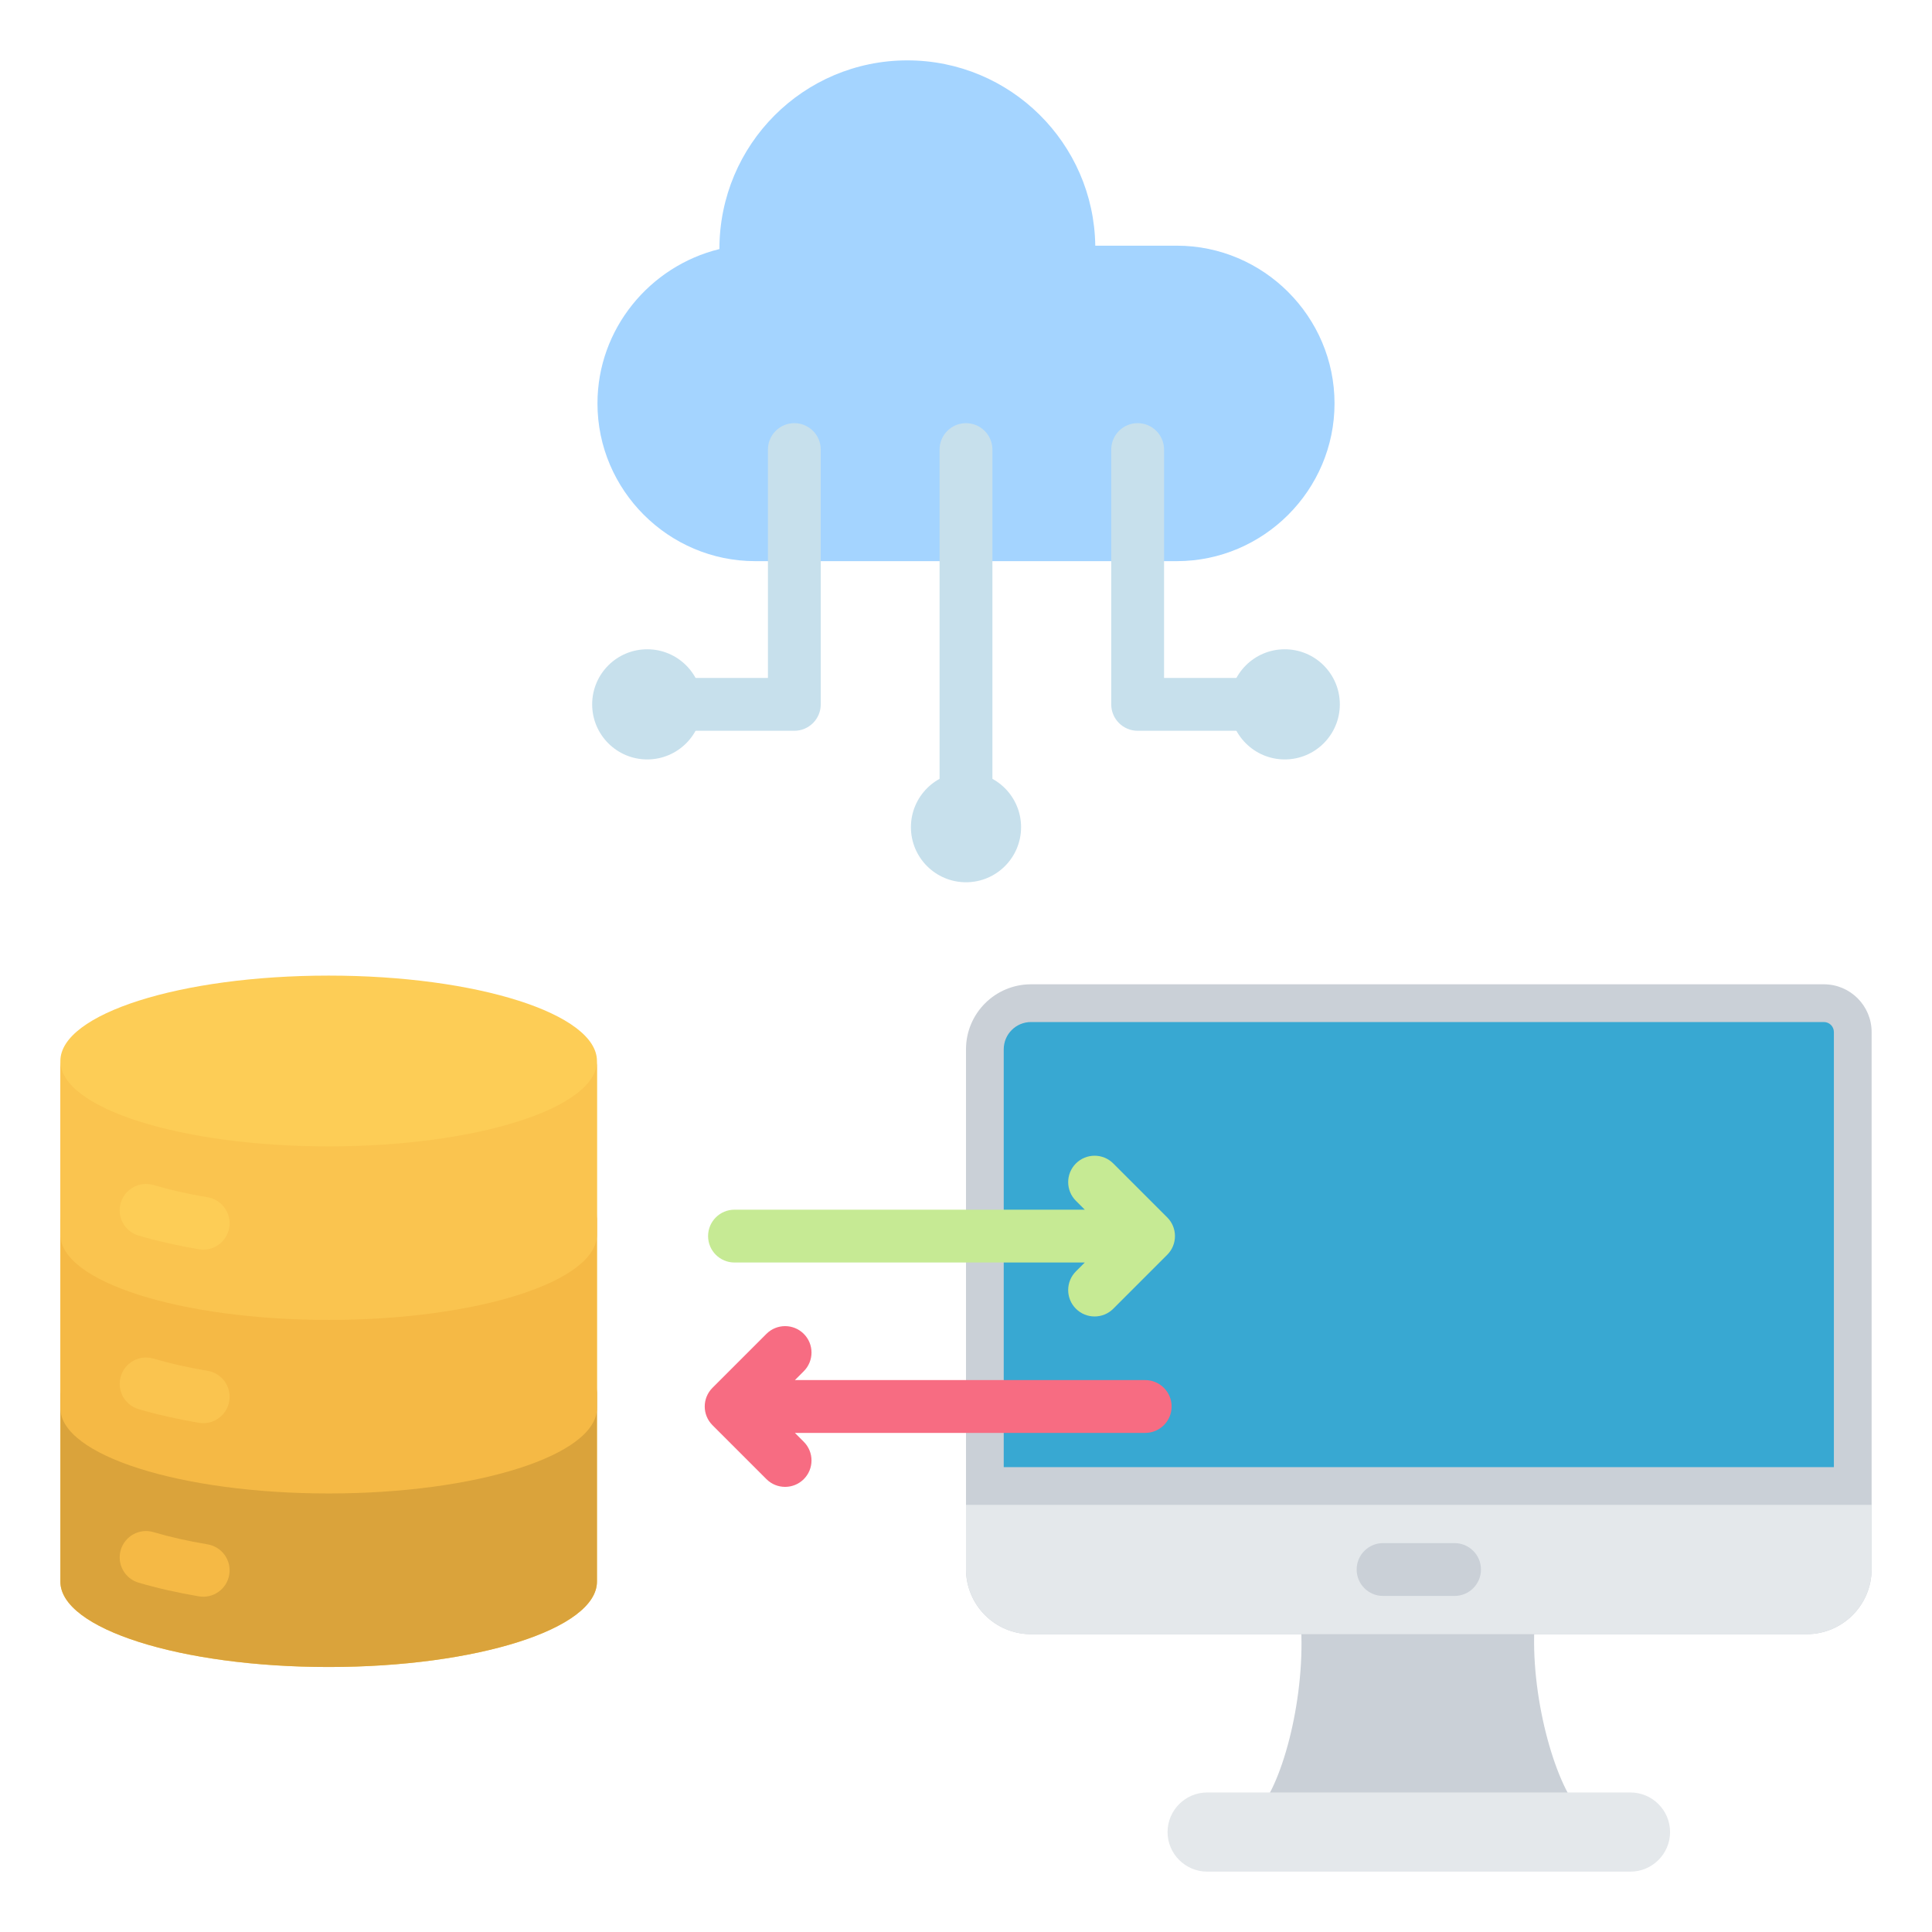 <svg id="Layer_1" enable-background="new 0 0 512 512" height="512" viewBox="0 0 512 512" width="512" xmlns="http://www.w3.org/2000/svg"><g clip-rule="evenodd" fill-rule="evenodd"><g><path d="m417.358 478.236h-82.714c6.602-9.342 12.075-33.411 9.705-51.98h62.723c-2.371 18.569 3.687 42.638 10.286 51.98z" fill="#cad0d7"/><path d="m319.903 475.024h112.196c5.768 0 10.488 4.72 10.488 10.488 0 5.768-4.719 10.488-10.488 10.488h-112.196c-5.768 0-10.488-4.719-10.488-10.488 0-5.768 4.72-10.488 10.488-10.488z" fill="#e4e8eb"/><path d="m483.343 260.849c6.988 0 12.656 5.668 12.656 12.659v142.338c0 9.516-7.714 17.23-17.229 17.23h-205.541c-9.516 0-17.23-7.714-17.23-17.23v-137.767c0-9.516 7.713-17.229 17.23-17.229h210.114z" fill="#cad0d7"/><path d="m265.999 388.804h220c0-38.432 0-76.864 0-115.296 0-1.47-1.185-2.659-2.656-2.659h-210.114c-3.997 0-7.23 3.233-7.23 7.23z" fill="#38a8d2"/><path d="m495.999 398.804v17.042c0 9.516-7.714 17.23-17.23 17.23h-205.54c-9.516 0-17.23-7.714-17.23-17.23v-17.042z" fill="#e4e8eb"/><path d="m366.527 422.94c-3.866 0-7-3.134-7-7s3.134-7 7-7h18.944c3.866 0 7 3.134 7 7s-3.134 7-7 7z" fill="#cad0d7"/></g><g><path d="m190.652 66.005c-18.46 4.52-32.316 21.172-32.316 40.904 0 22.99 18.81 41.8 41.8 41.8h111.727c22.99 0 41.8-18.81 41.8-41.8s-18.81-41.8-41.8-41.8h-21.604c-.376-27.186-22.526-49.109-49.801-49.109-27.508 0-49.808 22.3-49.806 50.005z" fill="#a4d4ff"/><g fill="#c7e0ec"><path d="m255.999 204.616c-8.061 0-14.595 6.535-14.595 14.596s6.534 14.595 14.595 14.595 14.596-6.535 14.596-14.595c0-8.061-6.535-14.596-14.596-14.596z"/><path d="m340.473 179.662c3.866 0 7 3.134 7 7s-3.134 7-7 7h-38.984c-3.866 0-7-3.134-7-7v-67.52c0-3.866 3.134-7 7-7s7 3.134 7 7v60.52zm-168.948 14c-3.866 0-7-3.134-7-7s3.134-7 7-7h31.984v-60.52c0-3.866 3.134-7 7-7s7 3.134 7 7v67.52c0 3.866-3.134 7-7 7zm91.474 30.307c0 3.866-3.134 7-7 7s-7-3.134-7-7v-104.827c0-3.866 3.134-7 7-7s7 3.134 7 7z"/><path d="m340.473 172.066c-8.061 0-14.595 6.535-14.595 14.596s6.534 14.595 14.595 14.595 14.596-6.535 14.596-14.595c0-8.061-6.535-14.596-14.596-14.596z"/><path d="m171.525 172.066c-8.061 0-14.595 6.535-14.595 14.596s6.534 14.595 14.595 14.595 14.596-6.535 14.596-14.595c0-8.061-6.535-14.596-14.596-14.596z"/></g></g><path d="m295.027 346.829c-2.733 2.733-7.165 2.733-9.899 0-2.733-2.733-2.733-7.165 0-9.899l2.351-2.351h-92.832c-3.866 0-7-3.134-7-7s3.134-7 7-7h92.832l-2.351-2.351c-2.733-2.733-2.733-7.165 0-9.899 2.733-2.733 7.165-2.733 9.899 0l14.301 14.3c2.733 2.733 2.733 7.165 0 9.899z" fill="#c6ea94"/><path d="m210.658 365.737h92.832c3.866 0 7 3.134 7 7s-3.134 7-7 7h-92.832l2.351 2.351c2.733 2.733 2.733 7.165 0 9.899-2.733 2.733-7.165 2.733-9.898 0l-14.301-14.301c-2.733-2.733-2.733-7.165 0-9.899l14.301-14.3c2.733-2.733 7.165-2.733 9.898 0s2.733 7.165 0 9.899z" fill="#f76c82"/><g><path d="m158.2 281.174v137.969c0 12.498-31.833 22.63-71.1 22.63s-71.1-10.132-71.1-22.63v-137.969c0-12.498 31.833-22.63 71.1-22.63 39.268 0 71.1 10.132 71.1 22.63z" fill="#fdcd56"/><path d="m158.2 419.142c0 12.498-31.833 22.63-71.1 22.63s-71.1-10.132-71.1-22.63c0-17.111 0-34.221 0-51.332 0 12.498 31.833 22.63 71.1 22.63s71.1-10.132 71.1-22.63z" fill="#daa33b"/><path d="m158.2 373.153c0 12.498-31.833 22.63-71.1 22.63s-71.1-10.132-71.1-22.63c0-17.111 0-34.222 0-51.332 0 12.498 31.833 22.63 71.1 22.63s71.1-10.132 71.1-22.63z" fill="#f5b945"/><path d="m158.2 327.163c0 12.498-31.833 22.63-71.1 22.63s-71.1-10.132-71.1-22.63v-45.99c0 12.498 31.833 22.63 71.1 22.63s71.1-10.132 71.1-22.63z" fill="#fac44f"/><path d="m36.734 327.445c-3.7-1.087-5.817-4.968-4.73-8.668s4.968-5.818 8.668-4.73c2.178.644 4.448 1.235 6.796 1.767 2.322.526 4.841 1.019 7.543 1.475 3.806.634 6.376 4.234 5.742 8.039s-4.233 6.376-8.039 5.742c-2.806-.473-5.583-1.022-8.309-1.639-2.732-.619-5.295-1.283-7.671-1.986z" fill="#fdcd56"/><path d="m36.734 373.436c-3.7-1.087-5.817-4.968-4.73-8.668s4.968-5.818 8.668-4.73c2.178.644 4.45 1.235 6.798 1.767 2.322.526 4.84 1.019 7.542 1.474 3.806.634 6.376 4.234 5.742 8.039-.634 3.806-4.233 6.376-8.039 5.742-2.806-.473-5.581-1.022-8.307-1.639-2.734-.618-5.297-1.282-7.674-1.985z" fill="#fac44f"/><path d="m36.734 419.426c-3.7-1.087-5.817-4.968-4.73-8.668s4.968-5.818 8.668-4.73c2.178.645 4.449 1.235 6.797 1.767 2.322.526 4.841 1.019 7.542 1.475 3.806.634 6.376 4.233 5.742 8.039s-4.233 6.377-8.039 5.742c-2.806-.473-5.582-1.022-8.308-1.639-2.732-.619-5.296-1.283-7.672-1.986z" fill="#f5b945"/></g></g></svg>